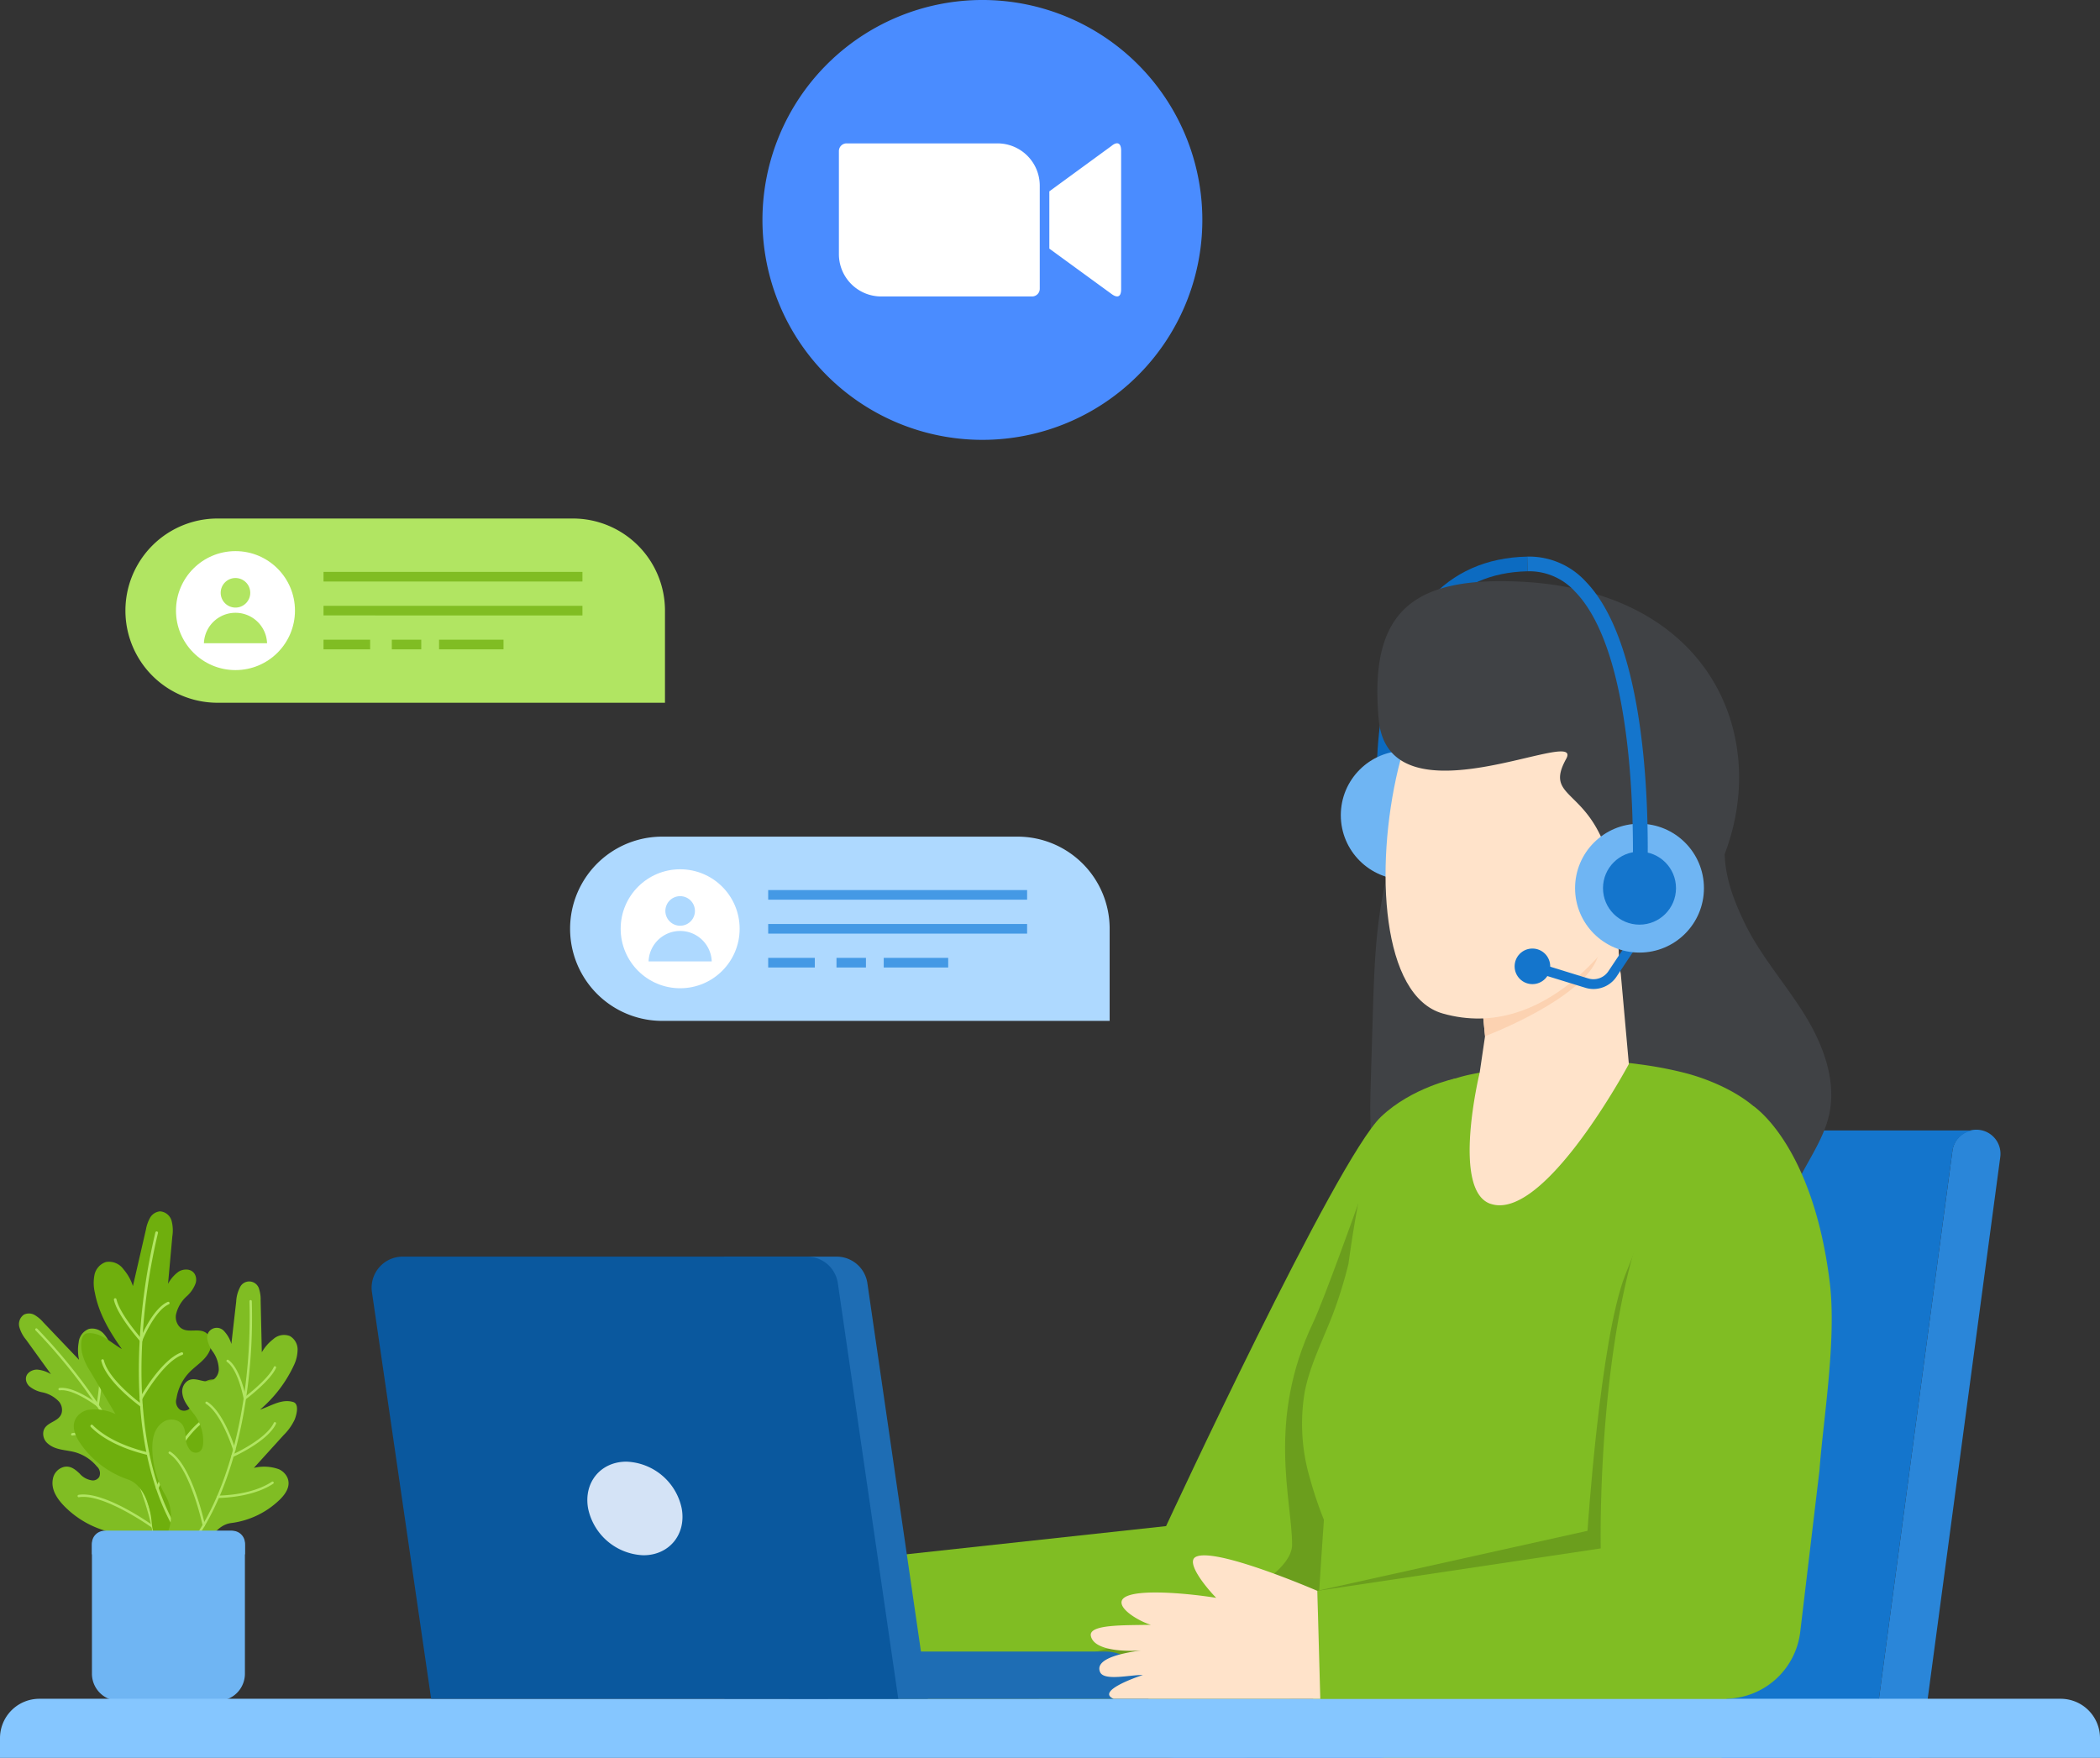 <svg xmlns="http://www.w3.org/2000/svg" width="382.24" height="319.999" viewBox="0 0 382.24 319.999">
  <rect x="0" y="0" width="382.24" height="319.999" fill="#333333" stroke="none"/>
  <g id="support-chat" transform="translate(-10.244 17.618)">
    <path id="Контур_11309" data-name="Контур 11309" d="M41.88,290c-1.6,1.869-1.083,4.979-.125,7.246.566,1.346,1.452,2.709.779,4.186a2.85,2.85,0,0,1-1.443,1.4,3.486,3.486,0,0,1-1.64.3,3.973,3.973,0,0,1-.43-.044,5.093,5.093,0,0,1-2.446-1.189,8.646,8.646,0,0,1-2.192-3.15,7.627,7.627,0,0,0-4.762-4.421c-.085-.029-.173-.053-.257-.082a17.319,17.319,0,0,1-7.036-4.38c-1.287-1.328-2.418-3.028-2.026-4.936a2.734,2.734,0,0,1,1.938-2.136c1.237-.319,2.114.436,2.9,1.162a3.632,3.632,0,0,0,2.4,1.281,1.382,1.382,0,0,0,1.19-.629,1.668,1.668,0,0,0-.426-1.922,7.912,7.912,0,0,0-4.052-2.606c-1.662-.441-3.489-.344-4.879-1.559a2.322,2.322,0,0,1-.8-2.2c.388-1.845,3.006-1.641,3.36-3.533a2.378,2.378,0,0,0-.507-1.881,5.7,5.7,0,0,0-3.084-1.719,5.267,5.267,0,0,1-2.355-1.118,2.042,2.042,0,0,1-.511-.811c-.433-1.346.829-2.217,1.969-2.2a5.8,5.8,0,0,1,2.505.833q-2.276-3.155-4.556-6.307a6.161,6.161,0,0,1-1.2-2.269,2.1,2.1,0,0,1,.837-2.264,2.092,2.092,0,0,1,1.951.071,6.222,6.222,0,0,1,1.55,1.306l6.532,6.852a8.018,8.018,0,0,1-.072-3.154,2.9,2.9,0,0,1,1.863-2.471,2.808,2.808,0,0,1,2.668.843,6.732,6.732,0,0,1,1.431,2.533A23.729,23.729,0,0,1,31.86,271.2c1.055-1.9,1.566-4.159,3.53-5.089,1.031-.489,1.976,1.175,2.364,2.245a9.806,9.806,0,0,1,.4,3.369l.02,8.063a7.913,7.913,0,0,1,3.516-2.875,3.092,3.092,0,0,1,2.1.047c1.6.66,1.848,2.436,1.753,3.977A15.474,15.474,0,0,1,41.88,290Z" transform="translate(-0.429 -33.367)" fill="#80bd23"/>
    <path id="Контур_11310" data-name="Контур 11310" d="M39.813,303.459a3.972,3.972,0,0,1-.429-.045c.7-11.41-5.229-23.031-10.355-30.793a99.56,99.56,0,0,0-11.523-14.37.217.217,0,0,1,0-.307.214.214,0,0,1,.307,0,99.974,99.974,0,0,1,11.584,14.438c5.163,7.823,11.144,19.537,10.421,31.076Z" transform="translate(-0.792 -33.703)" fill="#b1e562"/>
    <path id="Контур_11311" data-name="Контур 11311" d="M30.331,272.791a.216.216,0,0,1-.359-.2c.011-.053,1.029-5.422.249-7.751a.216.216,0,0,1,.41-.138c.816,2.438-.191,7.746-.234,7.971a.216.216,0,0,1-.067.118Z" transform="translate(-2.171 -34.437)" fill="#b1e562"/>
    <path id="Контур_11312" data-name="Контур 11312" d="M29.476,273.4a.216.216,0,0,1-.278.012c-.042-.032-4.257-3.228-6.756-2.906a.216.216,0,1,1-.056-.429c2.677-.345,6.9,2.854,7.075,2.99a.216.216,0,0,1,.015.333Zm5.388,9.2a.216.216,0,0,1-.344-.247c.027-.061,2.692-6.207,1.7-9.394a.216.216,0,1,1,.412-.129c1.047,3.342-1.6,9.44-1.71,9.7a.215.215,0,0,1-.053.073Zm-.5-.995a.216.216,0,0,1-.256.027c-.06-.036-6.033-3.527-9.351-2.9a.216.216,0,0,1-.08-.425c3.478-.652,9.4,2.809,9.651,2.956a.216.216,0,0,1,.036.346Zm3.589,8.3a.216.216,0,1,1-.3-.315l.043-.041c1.659-1.6,4.577-4.83,5.482-8.419a.217.217,0,1,1,.42.107c-.932,3.692-3.91,6.987-5.6,8.624l-.042.04Zm1.561,5.6a.216.216,0,0,1-.271.016c-.088-.063-8.838-6.311-13.327-5.555a.217.217,0,0,1-.071-.427c4.666-.786,13.287,5.368,13.651,5.631a.216.216,0,0,1,.02.335Z" transform="translate(-1.316 -35.042)" fill="#b1e562"/>
    <path id="Контур_11313" data-name="Контур 11313" d="M47.33,286.861a8.5,8.5,0,0,1,2.053-6.95l.2-.223a19.288,19.288,0,0,0,4.255-8.2c.481-2,.6-4.278-.861-5.884a3.045,3.045,0,0,0-3.073-.946c-1.369.4-1.777,1.62-2.122,2.764a4.066,4.066,0,0,1-1.569,2.591,1.539,1.539,0,0,1-1.5.071A1.852,1.852,0,0,1,44.031,268a8.812,8.812,0,0,1,2.4-4.8c1.343-1.369,3.149-2.314,3.791-4.271a2.584,2.584,0,0,0-.477-2.563c-1.422-1.549-3.815.133-5.231-1.477a2.655,2.655,0,0,1-.584-2.091,6.355,6.355,0,0,1,1.979-3.4,5.866,5.866,0,0,0,1.625-2.409,2.254,2.254,0,0,0,.027-1.067c-.35-1.538-2.056-1.655-3.141-.993a6.472,6.472,0,0,0-1.929,2.222l.783-8.638a6.889,6.889,0,0,0-.141-2.855,2.353,2.353,0,0,0-2.09-1.7,2.326,2.326,0,0,0-1.829,1.18,6.85,6.85,0,0,0-.746,2.131l-2.367,10.283a8.939,8.939,0,0,0-1.725-3.063,3.236,3.236,0,0,0-3.193-1.31,3.137,3.137,0,0,0-2.077,2.325,7.558,7.558,0,0,0,.066,3.243c.718,3.827,2.672,7.093,4.916,10.274-2.094-1.221-3.865-3.1-6.279-2.872-1.263.119-1.225,2.251-.991,3.5a11.027,11.027,0,0,0,1.534,3.46l4.565,7.743a8.791,8.791,0,0,0-5.005-.758,3.461,3.461,0,0,0-1.993,1.241c-1.162,1.545-.385,3.388.58,4.812a17.268,17.268,0,0,0,8.668,6.6c2.6.881,3.867,4.16,4.24,6.877.221,1.611.145,3.423,1.63,4.457a3.177,3.177,0,0,0,2.178.52,4.809,4.809,0,0,0,3.8-3.465,9.629,9.629,0,0,0,.31-4.266Z" transform="translate(-1.662 -31.069)" fill="#6faf0d"/>
    <path id="Контур_11314" data-name="Контур 11314" d="M46.724,294.715a.24.24,0,0,0,.247-.374c-7.309-10.559-8.241-25.212-7.735-35.646a111.059,111.059,0,0,1,2.883-20.333.241.241,0,1,0-.467-.122,111.685,111.685,0,0,0-2.9,20.432c-.509,10.508.434,25.273,7.82,35.944A.24.24,0,0,0,46.724,294.715Z" transform="translate(-3.125 -31.522)" fill="#b1e562"/>
    <path id="Контур_11315" data-name="Контур 11315" d="M38.428,259.613a.24.24,0,0,0,.23-.4c-.041-.046-4.069-4.614-4.646-7.292a.241.241,0,1,0-.472.1c.6,2.8,4.587,7.32,4.756,7.511A.24.24,0,0,0,38.428,259.613Z" transform="translate(-2.563 -33.027)" fill="#b1e562"/>
    <path id="Контур_11316" data-name="Контур 11316" d="M37.9,259.692a.241.241,0,0,0,.272-.146c.022-.055,2.247-5.516,4.828-6.627a.241.241,0,1,0-.19-.443c-2.763,1.191-4.991,6.658-5.085,6.89a.241.241,0,0,0,.175.327Zm.064,11.886a.24.24,0,0,0,.19-.432c-.061-.044-6.11-4.423-6.966-8.045a.241.241,0,1,0-.47.11c.9,3.8,6.9,8.143,7.155,8.326A.24.24,0,0,0,37.965,271.578Zm-.082-1.241a.241.241,0,0,0,.261-.12c.037-.068,3.78-6.811,7.315-8.1a.241.241,0,0,0-.165-.453c-3.7,1.352-7.418,8.038-7.573,8.321a.241.241,0,0,0,.162.353Zm1.276,10a.241.241,0,0,0,.1-.471l-.063-.015c-2.5-.594-7.136-2.029-10.044-4.955a.241.241,0,1,0-.343.34c2.994,3.012,7.722,4.478,10.274,5.085l.063.014Zm1.685,6.256a.241.241,0,0,0,.27-.14c.048-.11,4.888-11.077,9.621-12.9a.241.241,0,1,0-.174-.45c-4.921,1.9-9.689,12.7-9.89,13.16a.241.241,0,0,0,.173.333Z" transform="translate(-2.036 -33.106)" fill="#b1e562"/>
    <path id="Контур_11317" data-name="Контур 11317" d="M67.278,273.5a9.88,9.88,0,0,1-1.976,2.759q-2.706,2.988-5.418,5.975a7.908,7.908,0,0,1,4.538.24,3.128,3.128,0,0,1,1.524,1.453c.739,1.569-.276,3.047-1.384,4.12a15.508,15.508,0,0,1-8.815,4.227c-2.438.3-4.152,2.95-4.972,5.271-.486,1.374-.748,2.981-2.239,3.619a2.867,2.867,0,0,1-2.011.06,3.444,3.444,0,0,1-1.411-.883,3.122,3.122,0,0,1-.288-.326,5.105,5.105,0,0,1-1.008-2.524,8.618,8.618,0,0,1,.5-3.8,7.626,7.626,0,0,0-.543-6.476A17.29,17.29,0,0,1,41.4,279c-.059-1.848.252-3.867,1.827-5.013a2.73,2.73,0,0,1,2.871-.272c1.13.6,1.266,1.744,1.359,2.812a3.673,3.673,0,0,0,.908,2.561,1.388,1.388,0,0,0,1.306.335c.755-.225.942-1.011.977-1.706a7.911,7.911,0,0,0-1.237-4.656c-.934-1.444-2.349-2.6-2.555-4.441a2.313,2.313,0,0,1,.883-2.163c1.531-1.1,3.328.811,4.866-.347a2.392,2.392,0,0,0,.89-1.733,5.715,5.715,0,0,0-1.119-3.351,5.245,5.245,0,0,1-.992-2.411,2.029,2.029,0,0,1,.172-.942,1.786,1.786,0,0,1,2.937-.3,5.811,5.811,0,0,1,1.294,2.3q.437-3.865.88-7.731a6.164,6.164,0,0,1,.641-2.48,1.863,1.863,0,0,1,3.536.256,6.185,6.185,0,0,1,.27,2.008q.107,4.73.214,9.463a7.994,7.994,0,0,1,2.069-2.376,2.9,2.9,0,0,1,3.044-.573,2.82,2.82,0,0,1,1.4,2.421,6.77,6.77,0,0,1-.648,2.837,23.706,23.706,0,0,1-6.185,8.131c2.061-.692,3.958-2.019,6.038-1.384,1.086.336.667,2.2.235,3.254Z" transform="translate(-3.428 -32.65)" fill="#80bd23"/>
    <path id="Контур_11318" data-name="Контур 11318" d="M58.767,270.765c-1.453,9.263-4.926,21.951-13.227,29.993a3.116,3.116,0,0,1-.288-.326c8.207-7.957,11.646-20.545,13.086-29.733A99.708,99.708,0,0,0,59.5,252.315a.217.217,0,0,1,.432-.025,100.218,100.218,0,0,1-1.164,18.475Z" transform="translate(-3.853 -33.068)" fill="#b1e562"/>
    <path id="Контур_11319" data-name="Контур 11319" d="M60.294,271.717a.216.216,0,0,1-.13-.391c.044-.033,4.412-3.314,5.406-5.562a.216.216,0,1,1,.4.175c-1.039,2.351-5.357,5.6-5.542,5.734a.216.216,0,0,1-.129.043Z" transform="translate(-5.484 -34.556)" fill="#b1e562"/>
    <path id="Контур_11320" data-name="Контур 11320" d="M58.6,271.571a.216.216,0,0,1-.213-.178c-.009-.053-.972-5.253-3.037-6.7a.216.216,0,0,1,.248-.354c2.211,1.548,3.175,6.755,3.215,6.976a.216.216,0,0,1-.214.255ZM56.388,282a.216.216,0,0,1-.088-.414c.062-.027,6.171-2.775,7.581-5.8a.216.216,0,1,1,.392.182c-1.477,3.174-7.539,5.9-7.8,6.016a.213.213,0,0,1-.088.018Zm.3-1.075a.216.216,0,0,1-.207-.153c-.02-.066-2.084-6.669-4.955-8.445a.216.216,0,0,1,.227-.368c3.01,1.86,5.057,8.407,5.142,8.686a.216.216,0,0,1-.206.279Zm-2.936,8.551a.216.216,0,0,1-.007-.433l.059,0c2.307-.069,6.636-.487,9.724-2.53a.216.216,0,1,1,.238.361c-3.176,2.1-7.6,2.532-9.95,2.6H53.75Zm-2.616,5.189a.216.216,0,0,1-.212-.172c-.022-.107-2.282-10.618-6.109-13.082a.216.216,0,1,1,.234-.364c3.978,2.562,6.2,12.917,6.3,13.356a.216.216,0,0,1-.212.262Z" transform="translate(-3.794 -34.41)" fill="#b1e562"/>
    <path id="Контур_11321" data-name="Контур 11321" d="M56.894,301.939v23.37a4.939,4.939,0,0,1-4.94,4.941H33.989a4.939,4.939,0,0,1-4.94-4.942V301.939a2.648,2.648,0,0,1,2.643-2.643H54.25a2.644,2.644,0,0,1,2.644,2.643Z" transform="translate(-2.07 -38.261)" fill="#6fb5f3"/>
    <path id="Контур_11322" data-name="Контур 11322" d="M56.9,303.578v-1.991a2.292,2.292,0,0,0-2.291-2.291H31.343a2.292,2.292,0,0,0-2.291,2.291v1.991Z" transform="translate(-2.07 -38.261)" fill="#6fb5f3"/>
    <path id="Контур_11323" data-name="Контур 11323" d="M292.1,147.247c-.111-1.055-2.576-25.977,9.13-39.247,4.527-5.133,10.58-7.813,17.987-7.965l.055,2.67c-6.627.136-12.023,2.51-16.036,7.057-10.93,12.384-8.507,36.959-8.481,37.206Z" transform="translate(-30.988 -16.331)" fill="#0c6bc1"/>
    <circle id="Эллипс_228" data-name="Эллипс 228" cx="11.728" cy="11.728" r="11.728" transform="translate(254.297 119.048)" fill="#6fb5f3"/>
    <path id="Контур_11324" data-name="Контур 11324" d="M401.793,331.625l14.64-109.286a4.39,4.39,0,1,0-8.7-1.166L392.917,331.624h8.876Z" transform="translate(-42.115 -29.244)" fill="#2a86d9"/>
    <path id="Контур_11325" data-name="Контур 11325" d="M382.249,331.625l14.814-110.452a4.379,4.379,0,0,1,3.871-3.768h-85.2a4.388,4.388,0,0,0-4.934,3.768L295.982,331.624h86.267Z" transform="translate(-31.447 -29.244)" fill="#1475cc"/>
    <path id="Контур_11326" data-name="Контур 11326" d="M304.223,229.218q6.265,4.121,12.524,8.244h39.682a10.379,10.379,0,0,0,10.105-12.391q-.015-.083-.029-.166c-1.208-7.329,5.621-13.42,7.419-20.628,1.6-6.4-.939-13.139-4.423-18.74s-7.947-10.6-10.833-16.534c-4.353-8.966-4.942-14.987-1.188-24.212l-43.3-24.511a94.633,94.633,0,0,0-13.948,20.887,89.166,89.166,0,0,0-8.287,28.136c-.639,5.281-.8,10.613-.968,15.934l-.389,12.81c-.26,8.348-.27,17.483,4.932,24.022,2.346,2.956,5.551,5.082,8.706,7.149Z" transform="translate(-30.844 -18.559)" fill="#404245"/>
    <path id="Контур_11327" data-name="Контур 11327" d="M297.567,244.767,276.76,301.635l-6.223,17.01-.109.209-.406.833h-90.46V294.941l61.565-6.683s30.948-66.734,39.123-74.515c5.619-5.355,13.565-6.979,13.565-6.979Z" transform="translate(-18.634 -28.077)" fill="#80bd23"/>
    <path id="Контур_11328" data-name="Контур 11328" d="M288.623,251.683l-8.011,52.775-6.332,17.22c-1.855.231-4.281.515-7.013.833h-45.3c-6.651-2.358-11.545-5.147-2.338-6.133,17.01-1.833,48.287-13.42,48.287-21.894,0-8.205-4.664-22.6,3.841-40.472,1.968-4.136,8.187-21.6,8.187-21.6l8.68,19.27Z" transform="translate(-22.486 -30.9)" fill="#6b9e1d"/>
    <path id="Контур_11329" data-name="Контур 11329" d="M318.824,344.424l.116-.078-21.092-5.07-1.812-.669-13.344-4.949-5.707,7.956-28.032,2.81Z" transform="translate(-26.271 -42.043)" fill="#3a6dc9"/>
    <path id="Контур_11330" data-name="Контур 11330" d="M320.526,345.036l.116-.078-21.092-5.07-1.812-.669-11.106,2.656-22.217,3.162Z" transform="translate(-27.973 -42.655)" fill="#1c5ab5"/>
    <path id="Контур_11331" data-name="Контур 11331" d="M351.751,343.664l-.342-16.905L293.968,340.5l-22.222,3.165Z" transform="translate(-28.78 -41.284)" fill="#3a6dc9"/>
    <path id="Контур_11332" data-name="Контур 11332" d="M280.529,286.726s.011,0,0,.011q-1.289,18.33-2.141,36.687c-.2,2.561,5.205,4.857,13.184,6.655h61.322a1.829,1.829,0,0,0,.262-.795c.208-10.328,4.51-44.3,4.565-44.818,1.449-14.058,11.765-53.159,4.346-68.917-2.216-4.708-9.2-8.385-15.595-10.1a70.043,70.043,0,0,0-8.7-1.656c-8.33-1.241-22.168.109-30.684,1.9a26.715,26.715,0,0,0-2.6.692,25.4,25.4,0,0,0-10.173,6.09c-2.1,2.074-5.037,5.191-5.883,8.077a41.415,41.415,0,0,0-1.2,6.288.142.142,0,0,1-.011.066c-.79,3.7-1.537,8.22-2.228,13.257a.081.081,0,0,1-.012.045,79.029,79.029,0,0,1-2.853,9.174c-1.789,4.642-4.115,9.131-5.082,14a35,35,0,0,0,.934,15.792,70.189,70.189,0,0,0,2.545,7.55Z" transform="translate(-29.306 -27.698)" fill="#80bd23"/>
    <path id="Контур_11333" data-name="Контур 11333" d="M344.45,224.016s-4.151,8.708-8.738,20.433-6.859,46.565-6.859,46.565l-49.191,10.924,21.24,5.013,45.487-5.777,7.189-46.9-9.128-30.259Z" transform="translate(-29.651 -29.976)" fill="#6b9e1d"/>
    <path id="Контур_11334" data-name="Контур 11334" d="M392.484,340.819v3.6H10.244v-3.6a7.167,7.167,0,0,1,7.173-7.164h367.9A7.159,7.159,0,0,1,392.484,340.819Z" transform="translate(0 -42.042)" fill="#85c6ff"/>
    <path id="Контур_11335" data-name="Контур 11335" d="M229.167,324h-57.62v8.588h65.485v-.723A7.865,7.865,0,0,0,229.166,324Z" transform="translate(-17.752 -40.98)" fill="#1e6db4"/>
    <path id="Контур_11336" data-name="Контур 11336" d="M158.393,323.7h37.038l-11-75.642a5.66,5.66,0,0,0-5.6-4.841H158.394V323.7Z" transform="translate(-16.305 -32.089)" fill="#1e6db4"/>
    <path id="Контур_11337" data-name="Контур 11337" d="M182.1,323.7H97.085L86.312,249.686a5.653,5.653,0,0,1,5.6-6.47h73.6a5.66,5.66,0,0,1,5.6,4.841l11,75.641Z" transform="translate(-8.365 -32.089)" fill="#0a589e"/>
    <path id="Контур_11338" data-name="Контур 11338" d="M140.577,302.193a10.7,10.7,0,0,1-10.065-8.519c-.85-4.709,2.265-8.519,6.974-8.519a10.686,10.686,0,0,1,10.065,8.519c.851,4.709-2.265,8.519-6.974,8.519Z" transform="translate(-13.221 -36.705)" fill="#d4e3f6"/>
    <path id="Контур_11339" data-name="Контур 11339" d="M371.094,278.562l-3.513,29.51a13.8,13.8,0,0,1-13.707,12.246H280.2l-.538-19.643,51.6-7.726s-1.728-78.438,27.864-80.451c0,0,10.737,7.021,13.815,31.989,1.28,10.377-1.185,25.076-1.855,34.076Z" transform="translate(-29.652 -28.708)" fill="#80bd23"/>
    <path id="Контур_11340" data-name="Контур 11340" d="M275.106,316.182H237.5a.159.159,0,0,0-.066-.021c-3-1.35,3.8-3.787,5.389-4.3-2.184-.077-7.067,1.163-7.791-.538-1.152-2.7,5.256-3.622,7.44-3.94-2.151.187-8.537.23-9.119-2.645-.427-2.151,6.255-1.91,10.941-2.019-1.514-.4-4.916-2.195-5.322-3.764-.835-3.193,11.424-2.074,17.2-1.141-1.877-1.91-5.465-6.344-3.82-7.4,3.293-2.074,22.223,6.123,22.223,6.123l.538,19.644Zm30.995-90.1c9.776,3.351,25.178-25.444,25.178-25.444L329.138,176.7l-9.4-1.781-8.107,5.578-7.488,5.15.958,9.934-.976,6.634s-5.206,21.413,1.971,23.874Z" transform="translate(-24.552 -24.572)" fill="#ffe3ca"/>
    <path id="Контур_11341" data-name="Контур 11341" d="M312.9,186.032l.958,9.934s17.888-6.73,20.509-14.408c1.762-5.187-7.67-2.786-13.98-.676l-7.487,5.15Z" transform="translate(-33.31 -24.961)" fill="#fcd2b1"/>
    <path id="Контур_11342" data-name="Контур 11342" d="M304.033,185.311c18.939,5.387,31.738-14.751,31.738-14.751s10.884-1.675,11.3-9.905-6.137-9.209-8.372-6.839c0,0-2.931-35.163-25.251-34.6-8.774.218-14.693,9.771-17.514,21.533C291.583,158.906,292.915,182.149,304.033,185.311Z" transform="translate(-31.188 -18.441)" fill="#ffe3ca"/>
    <path id="Контур_11343" data-name="Контур 11343" d="M292.2,130.249c1.838,19.8,37.612.829,34.117,7.159s2.006,5.608,5.971,13.419c2.953,5.818,2.64,8.689,3.39,9,.928.386,1.635-1.484,2.112-3.462,1.164-4.831,8.321-4.592,9.013.328a12.57,12.57,0,0,1,.092,2.4c-.418,8.237-11.3,9.905-11.3,9.905l.66,7.4c32.2-18.062,30.168-69.275-18.831-71.276-18.892-.771-27.048,5.331-25.221,25.13Z" transform="translate(-31.003 -16.884)" fill="#404245"/>
    <path id="Контур_11349" data-name="Контур 11349" d="M334.743,187.191a4.951,4.951,0,0,1-1.459-.219l-9.912-3.055.524-1.7,9.912,3.055a3.254,3.254,0,0,0,3.64-1.295l4.785-7.166,1.48.988-4.784,7.167a5.046,5.046,0,0,1-4.186,2.226Z" transform="translate(-34.462 -24.781)" fill="#1475cc"/>
    <circle id="Эллипс_231" data-name="Эллипс 231" cx="11.728" cy="11.728" r="11.728" transform="translate(296.938 132.326)" fill="#6fb5f3"/>
    <circle id="Эллипс_232" data-name="Эллипс 232" cx="6.644" cy="6.644" r="6.644" transform="translate(302.021 137.409)" fill="#1475cc"/>
    <path id="Контур_11350" data-name="Контур 11350" d="M344.376,160.457l-2.665-.145c.022-.409,2.081-40.994-10.356-53.861a11.271,11.271,0,0,0-8.692-3.747l-.055-2.67a14,14,0,0,1,10.668,4.563C346.518,118.3,344.47,158.742,344.376,160.457Z" transform="translate(-34.377 -16.331)" fill="#1475cc"/>
    <circle id="Эллипс_233" data-name="Эллипс 233" cx="3.239" cy="3.239" r="3.239" transform="translate(285.934 155.047)" fill="#1475cc"/>
    <g id="Сгруппировать_2434" data-name="Сгруппировать 2434" transform="translate(114.013 134.678)">
      <path id="Контур_11347" data-name="Контур 11347" d="M225.055,201.24v16.768H143.614a16.768,16.768,0,1,1,0-33.537h64.672a16.769,16.769,0,0,1,16.769,16.768Z" transform="translate(-126.846 -184.472)" fill="#aed9ff"/>
      <path id="Контур_11348" data-name="Контур 11348" d="M167.361,195.4H214.49v1.753H167.361Zm0,6.171H214.49v1.753H167.361Zm0,6.171h8.486v1.752h-8.486Zm12.431,0h5.361v1.753h-5.361Zm8.6,0h11.735v1.753H188.39Z" transform="translate(-131.305 -185.674)" fill="#4499e5"/>
      <circle id="Эллипс_234" data-name="Эллипс 234" cx="10.828" cy="10.828" r="10.828" transform="translate(9.205 5.94)" fill="#fff"/>
      <circle id="Эллипс_235" data-name="Эллипс 235" cx="2.692" cy="2.692" r="2.692" transform="translate(17.339 10.833)" fill="#aed9ff"/>
      <path id="Контур_11351" data-name="Контур 11351" d="M154.391,209.3a5.751,5.751,0,0,0-11.494,0Z" transform="translate(-128.611 -186.595)" fill="#aed9ff"/>
    </g>
    <g id="Сгруппировать_2433" data-name="Сгруппировать 2433" transform="translate(33.073 76.764)">
      <path id="Контур_11352" data-name="Контур 11352" d="M144.361,145.6v16.767H62.919a16.768,16.768,0,1,1,0-33.537h64.673A16.769,16.769,0,0,1,144.361,145.6Z" transform="translate(-46.151 -128.826)" fill="#b1e562"/>
      <path id="Контур_11353" data-name="Контур 11353" d="M86.666,139.75h47.129V141.5H86.666Zm0,6.17h47.129v1.753H86.666Zm0,6.171h8.486v1.752H86.666Zm12.431,0h5.361v1.753H99.1Zm8.6,0H119.43v1.753H107.7Z" transform="translate(-50.61 -130.028)" fill="#80bd23"/>
      <circle id="Эллипс_236" data-name="Эллипс 236" cx="10.828" cy="10.828" r="10.828" transform="translate(9.205 5.94)" fill="#fff"/>
      <circle id="Эллипс_237" data-name="Эллипс 237" cx="2.692" cy="2.692" r="2.692" transform="translate(17.339 10.834)" fill="#b1e562"/>
      <path id="Контур_11354" data-name="Контур 11354" d="M73.7,153.651a5.751,5.751,0,0,0-11.494,0Z" transform="translate(-47.918 -130.949)" fill="#b1e562"/>
    </g>
    <g id="Layer_x0020_1" transform="translate(149.025 -17.619)">
      <g id="_2116467169744" transform="translate(0 0)">
        <path id="Контур_11357" data-name="Контур 11357" d="M105.244,65.21A40.034,40.034,0,1,1,65.21,105.244,40.034,40.034,0,0,1,105.244,65.21Z" transform="translate(-65.21 -65.21)" fill="#4a8cff"/>
        <path id="Контур_11358" data-name="Контур 11358" d="M273.53,457.142v18.814a7.7,7.7,0,0,0,7.729,7.661h27.424a1.4,1.4,0,0,0,1.407-1.39V463.413a7.7,7.7,0,0,0-7.729-7.661H274.937a1.4,1.4,0,0,0-1.407,1.39Zm38.305,7.339,11.322-8.271c.983-.814,1.745-.611,1.745.864V482.3c0,1.678-.932,1.475-1.745.864l-11.322-8.254Z" transform="translate(-259.615 -429.651)" fill="#fff"/>
      </g>
    </g>
  </g>
</svg>
